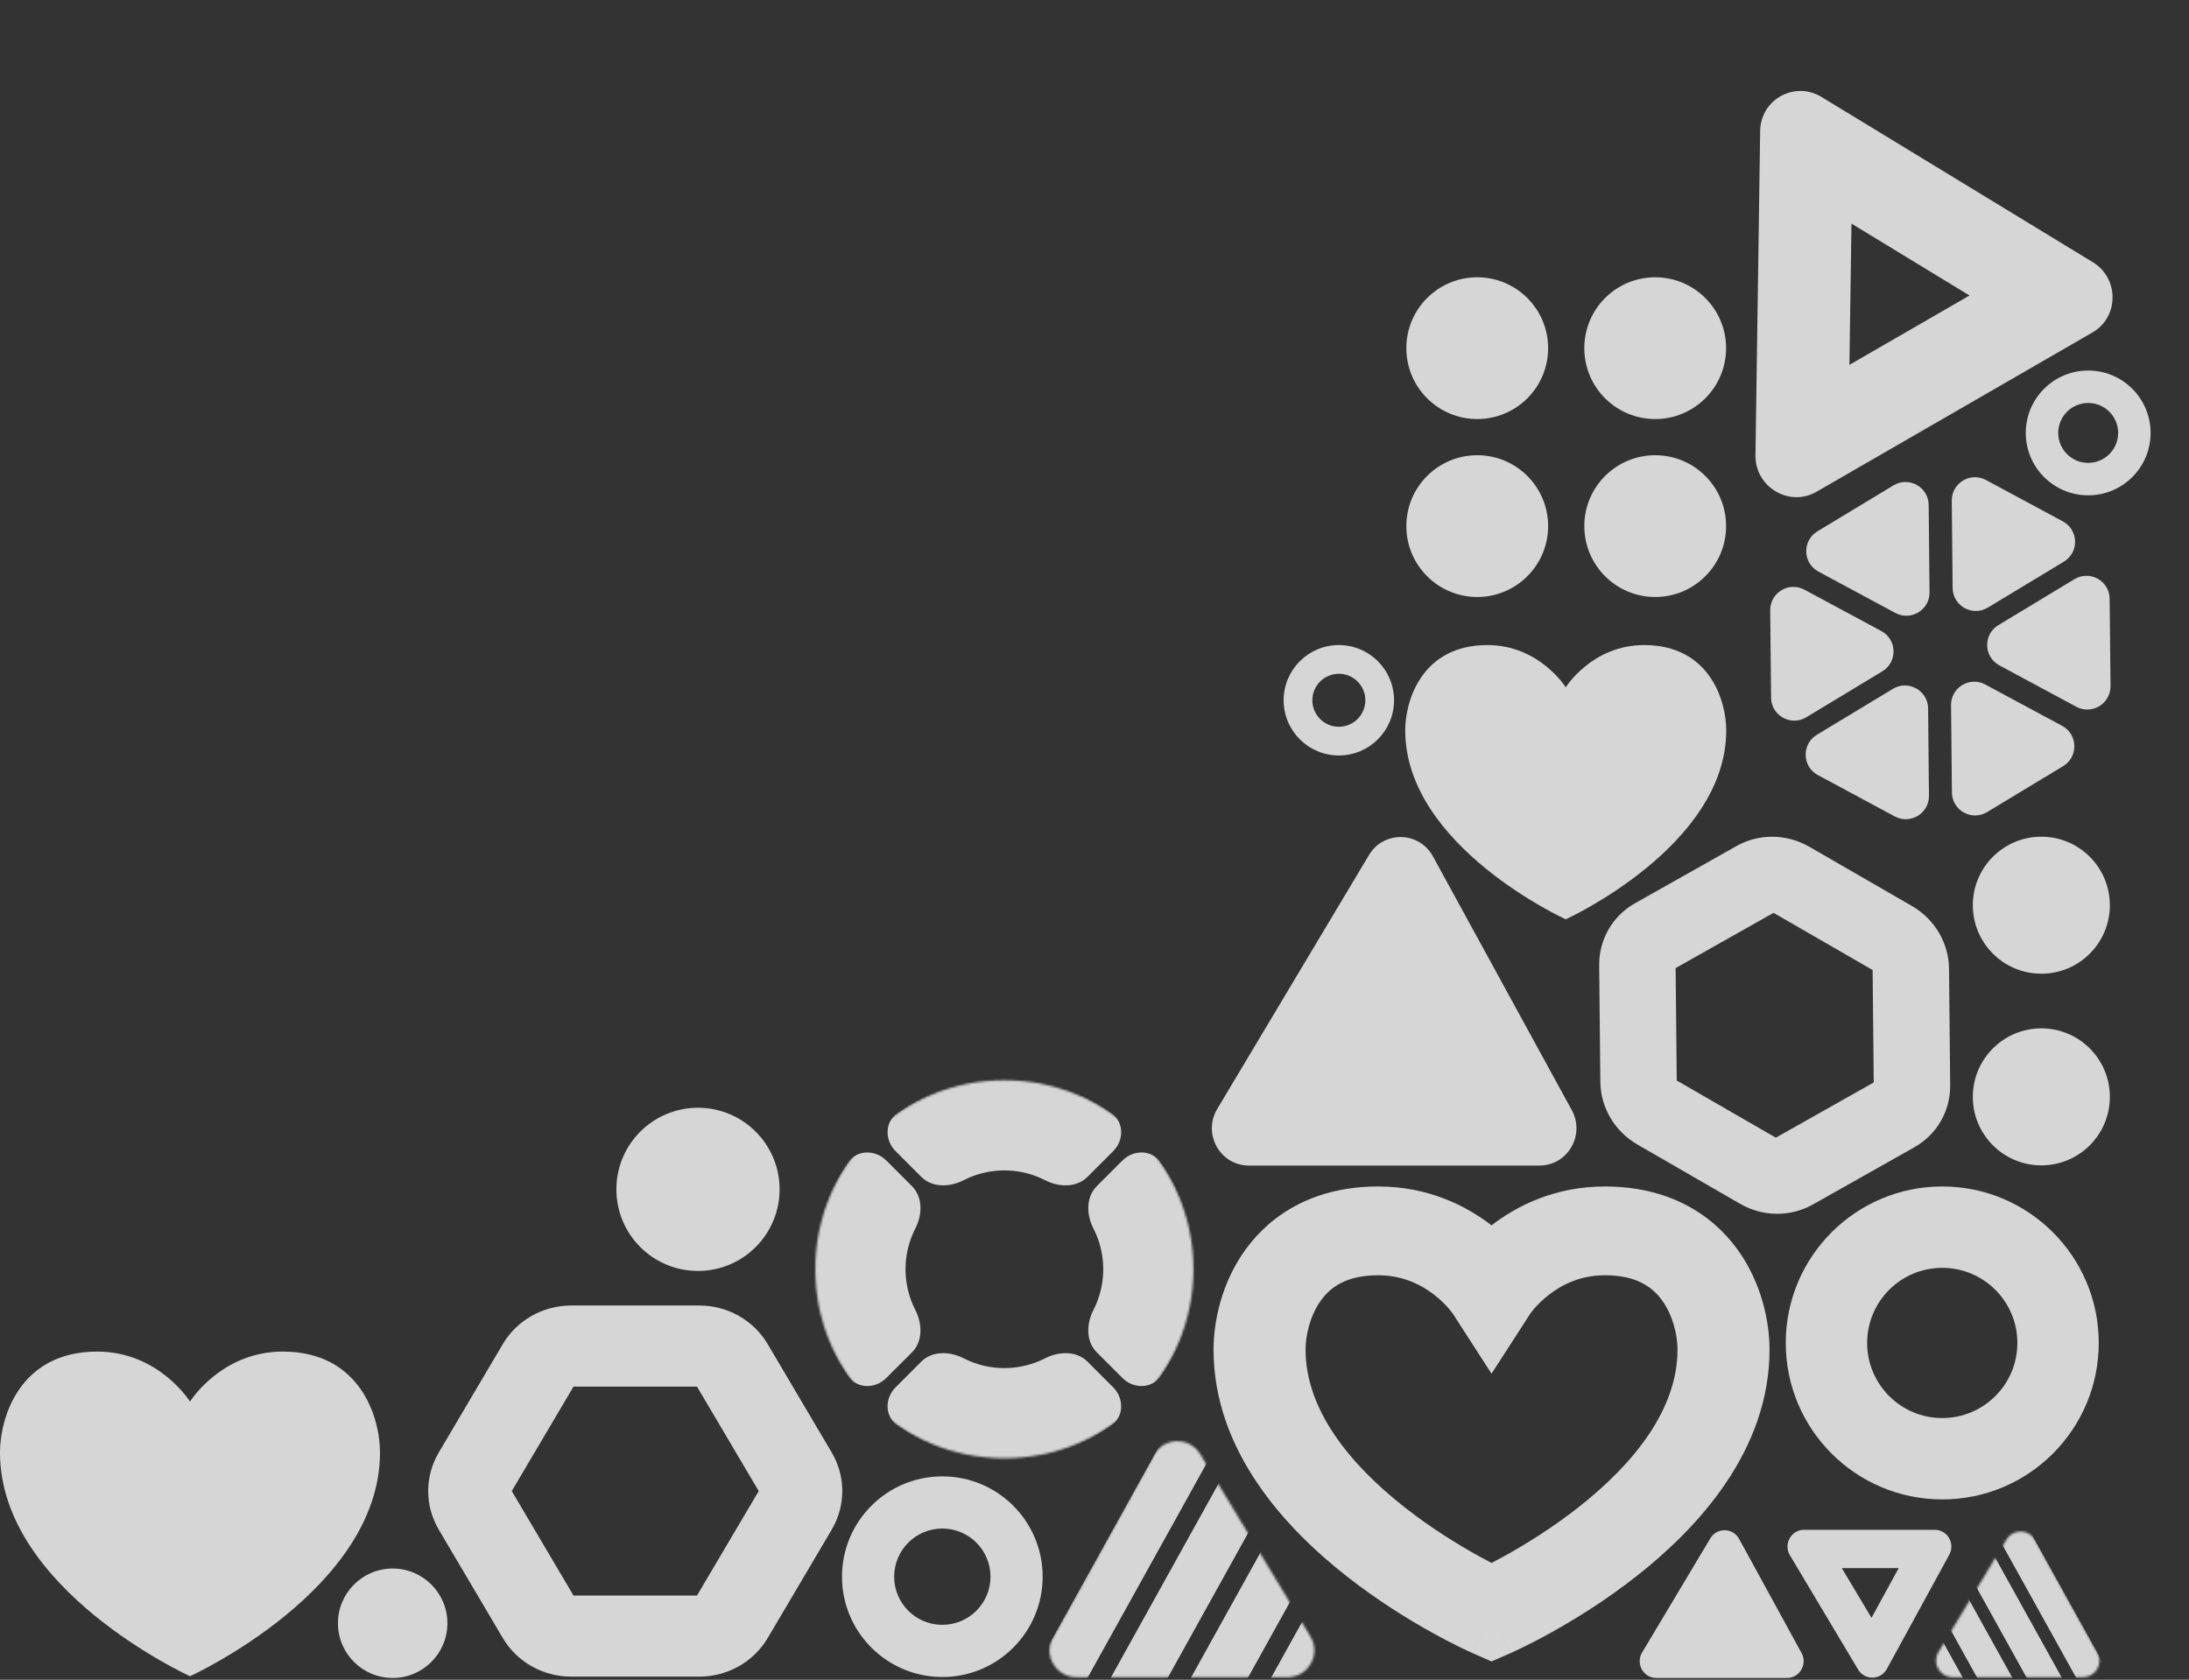 <?xml version="1.0" encoding="UTF-8"?> <svg xmlns="http://www.w3.org/2000/svg" width="972" height="746" viewBox="0 0 972 746" fill="none"><rect x="0" y="0" width="972" height="746" fill="#333333" stroke="none"/><path fill-rule="evenodd" clip-rule="evenodd" d="M725.98 401.171C716.039 406.779 709.985 417.264 710.099 428.677L710.615 480.456C710.729 491.869 716.993 502.476 727.048 508.281L772.664 534.617C782.718 540.422 795.036 540.544 804.977 534.936L850.077 509.493C860.018 503.885 866.071 493.4 865.957 481.987L865.441 430.208C865.327 418.795 859.063 408.189 849.009 402.384L803.393 376.047C793.338 370.242 781.02 370.121 771.08 375.729L725.98 401.171ZM744.042 429.937L787.53 405.404L831.516 430.799L832.014 480.727L788.526 505.26L744.54 479.865L744.042 429.937Z" fill="white" fill-opacity="0.8"></path><path d="M792.947 596.416C792.947 634.794 824.059 665.905 862.437 665.905C900.815 665.905 931.926 634.794 931.926 596.416C931.926 558.038 900.815 526.926 862.437 526.926C824.059 526.926 792.947 558.038 792.947 596.416ZM895.792 596.416C895.792 614.837 880.858 629.771 862.437 629.771C844.015 629.771 829.082 614.837 829.082 596.416C829.082 577.994 844.015 563.061 862.437 563.061C880.858 563.061 895.792 577.994 895.792 596.416Z" fill="white" fill-opacity="0.8"></path><path d="M373.879 700.224C373.879 724.828 393.825 744.774 418.429 744.774C443.033 744.774 462.979 724.828 462.979 700.224C462.979 675.619 443.033 655.674 418.429 655.674C393.825 655.674 373.879 675.619 373.879 700.224ZM439.813 700.224C439.813 712.034 430.239 721.608 418.429 721.608C406.619 721.608 397.045 712.034 397.045 700.224C397.045 688.414 406.619 678.84 418.429 678.84C430.239 678.84 439.813 688.414 439.813 700.224Z" fill="white" fill-opacity="0.8"></path><path d="M569.984 310.997C569.984 324.535 580.959 335.51 594.498 335.51C608.036 335.51 619.011 324.535 619.011 310.997C619.011 297.459 608.036 286.484 594.498 286.484C580.959 286.484 569.984 297.459 569.984 310.997ZM606.264 310.997C606.264 317.496 600.996 322.763 594.498 322.763C587.999 322.763 582.731 317.496 582.731 310.997C582.731 304.499 587.999 299.231 594.498 299.231C600.996 299.231 606.264 304.499 606.264 310.997Z" fill="white" fill-opacity="0.8"></path><path d="M899.526 192.269C899.526 207.573 911.933 219.979 927.237 219.979C942.541 219.979 954.947 207.573 954.947 192.269C954.947 176.964 942.541 164.558 927.237 164.558C911.933 164.558 899.526 176.964 899.526 192.269ZM940.538 192.269C940.538 199.614 934.583 205.57 927.237 205.57C919.891 205.57 913.936 199.614 913.936 192.269C913.936 184.923 919.891 178.967 927.237 178.967C934.583 178.967 940.538 184.923 940.538 192.269Z" fill="white" fill-opacity="0.8"></path><path d="M623.971 324.353C623.971 375.869 695.244 408.278 695.244 408.278C695.244 408.278 766.516 375.869 766.516 324.353C766.516 311.046 759.021 286.484 730.07 286.484C706.907 286.484 695.244 305.248 695.244 305.248C695.244 305.248 683.58 286.484 660.418 286.484C631.466 286.484 623.971 311.046 623.971 324.353Z" fill="white" fill-opacity="0.8"></path><path d="M-0 645.078C-0 706.059 84.366 744.423 84.366 744.423C84.366 744.423 168.732 706.059 168.732 645.078C168.732 629.327 159.861 600.253 125.59 600.253C98.172 600.253 84.366 622.464 84.366 622.464C84.366 622.464 70.56 600.253 43.142 600.253C8.871 600.253 -0 629.327 -0 645.078Z" fill="white" fill-opacity="0.8"></path><circle cx="906.432" cy="487.131" r="30.423" transform="rotate(-90 906.432 487.131)" fill="white" fill-opacity="0.8"></circle><circle cx="906.432" cy="402.011" r="30.423" transform="rotate(-90 906.432 402.011)" fill="white" fill-opacity="0.8"></circle><mask id="mask0_3005_1141" style="mask-type:alpha" maskUnits="userSpaceOnUse" x="859" y="680" width="74" height="65"><path d="M867.047 744.856H924.916C930.518 744.856 934.065 738.849 931.355 733.95L903.697 683.953C900.958 679.004 893.885 678.868 890.96 683.71L860.749 733.706C857.789 738.605 861.319 744.856 867.047 744.856Z" fill="#6B8DF7"></path></mask><g mask="url(#mask0_3005_1141)"><rect width="13.658" height="107.013" transform="matrix(-0.874 0.485 0.485 0.874 892.298 663.625)" fill="white" fill-opacity="0.8"></rect><rect width="13.658" height="107.013" transform="matrix(-0.874 0.485 0.485 0.874 870.319 663.625)" fill="white" fill-opacity="0.8"></rect><rect width="13.658" height="107.013" transform="matrix(-0.874 0.485 0.485 0.874 848.34 663.625)" fill="white" fill-opacity="0.8"></rect><rect width="13.658" height="107.013" transform="matrix(-0.874 0.485 0.485 0.874 826.361 663.625)" fill="white" fill-opacity="0.8"></rect></g><path d="M735.472 745.201H793.507C799.125 745.201 802.682 739.109 799.964 734.14L772.227 683.438C769.481 678.418 762.387 678.281 759.454 683.191L729.156 733.894C726.187 738.862 729.728 745.201 735.472 745.201Z" fill="white" fill-opacity="0.8"></path><path fill-rule="evenodd" clip-rule="evenodd" d="M825.069 741.449C828.001 746.362 835.09 746.225 837.834 741.202L865.555 690.469C868.271 685.498 864.716 679.403 859.101 679.403H801.101C795.361 679.403 791.822 685.745 794.789 690.716L825.069 741.449ZM817.837 696.423L831.02 718.511L843.089 696.423H817.837ZM823.124 732.963C823.124 732.962 823.125 732.961 823.125 732.96L823.124 732.963Z" fill="white" fill-opacity="0.8"></path><path fill-rule="evenodd" clip-rule="evenodd" d="M586.629 577.421C581.688 584.182 579.716 593.102 579.716 599.365C579.716 625.967 599.154 650.102 623.694 669.395C635.479 678.66 647.374 685.952 656.373 690.938C658.545 692.142 660.536 693.204 662.299 694.119C664.061 693.204 666.052 692.142 668.225 690.938C677.224 685.952 689.118 678.66 700.903 669.395C725.443 650.102 744.881 625.967 744.881 599.365C744.881 593.102 742.909 584.182 737.969 577.421C733.768 571.671 726.76 566.36 712.632 566.36C701.758 566.36 693.557 570.525 687.726 575.059C684.794 577.339 682.597 579.62 681.181 581.269C680.482 582.083 679.998 582.714 679.735 583.072C679.641 583.199 679.576 583.29 679.541 583.34L662.299 610.062L645.056 583.34C645.021 583.29 644.956 583.199 644.863 583.072C644.599 582.714 644.116 582.083 643.416 581.269C642 579.62 639.803 577.339 636.871 575.059C631.04 570.525 622.839 566.36 611.965 566.36C597.837 566.36 590.829 571.671 586.629 577.421ZM662.299 716.209C653.857 734.163 653.852 734.161 653.845 734.158L653.831 734.152L653.795 734.136L653.695 734.092C653.615 734.056 653.512 734.01 653.384 733.953C653.128 733.838 652.776 733.678 652.335 733.475C651.452 733.068 650.21 732.484 648.66 731.727C645.562 730.216 641.215 728.008 636.034 725.138C625.719 719.422 611.861 710.951 597.894 699.97C570.93 678.772 538.863 644.485 538.863 599.365C538.863 587.102 542.306 569.661 553.243 554.693C564.919 538.713 584.249 526.926 611.965 526.926C634.43 526.926 651.326 535.714 662.299 544.194C673.271 535.714 690.167 526.926 712.632 526.926C740.348 526.926 759.678 538.713 771.354 554.693C782.291 569.661 785.734 587.102 785.734 599.365C785.734 644.485 753.667 678.772 726.703 699.97C712.736 710.951 698.878 719.422 688.563 725.138C683.382 728.008 679.036 730.216 675.937 731.727C674.387 732.484 673.145 733.068 672.262 733.475C671.821 733.678 671.469 733.838 671.214 733.953C671.086 734.01 670.982 734.056 670.902 734.092L670.802 734.136L670.766 734.152L670.752 734.158C670.746 734.161 670.74 734.163 662.299 716.209ZM662.299 716.209L670.74 734.163L662.299 737.861L653.857 734.163L662.299 716.209Z" fill="white" fill-opacity="0.8"></path><path d="M554.54 517.636H683.582C696.075 517.636 703.983 504.09 697.94 493.043L636.265 380.304C630.16 369.143 614.388 368.838 607.864 379.755L540.496 492.495C533.895 503.541 541.768 517.636 554.54 517.636Z" fill="white" fill-opacity="0.8"></path><mask id="mask1_3005_1141" style="mask-type:alpha" maskUnits="userSpaceOnUse" x="362" y="479" width="168" height="169"><circle cx="445.983" cy="563.689" r="83.949" fill="#6B8DF7"></circle></mask><g mask="url(#mask1_3005_1141)"><path fill-rule="evenodd" clip-rule="evenodd" d="M461.199 604.559C462.191 604.147 463.165 603.697 464.118 603.209C470.211 600.086 478.023 599.864 482.865 604.706L494.275 616.116C499.116 620.957 499.162 628.898 493.637 632.942C488.454 636.735 482.824 639.904 476.863 642.374C467.072 646.429 456.58 648.516 445.983 648.516C435.386 648.516 424.893 646.429 415.103 642.374C409.142 639.904 403.512 636.735 398.329 632.942C392.803 628.898 392.85 620.957 397.691 616.116L409.101 604.706C413.943 599.864 421.755 600.086 427.848 603.209C428.801 603.697 429.774 604.147 430.767 604.559C435.591 606.557 440.761 607.585 445.983 607.585C451.204 607.585 456.375 606.557 461.199 604.559Z" fill="white" fill-opacity="0.8"></path><path fill-rule="evenodd" clip-rule="evenodd" d="M486.853 578.905C486.442 579.897 485.991 580.871 485.503 581.824C482.38 587.917 482.159 595.729 487 600.571L498.41 611.981C503.252 616.822 511.193 616.869 515.236 611.343C519.029 606.16 522.199 600.53 524.668 594.569C528.723 584.779 530.811 574.286 530.811 563.689C530.811 553.092 528.723 542.599 524.668 532.809C522.199 526.848 519.029 521.218 515.236 516.035C511.193 510.509 503.252 510.556 498.41 515.397L487 526.807C482.159 531.649 482.38 539.461 485.503 545.554C485.991 546.507 486.442 547.481 486.853 548.473C488.851 553.297 489.88 558.467 489.88 563.689C489.88 568.911 488.851 574.081 486.853 578.905Z" fill="white" fill-opacity="0.8"></path><path fill-rule="evenodd" clip-rule="evenodd" d="M405.113 548.473C405.524 547.481 405.974 546.507 406.463 545.554C409.586 539.461 409.807 531.649 404.966 526.807L393.556 515.397C388.714 510.556 380.773 510.509 376.73 516.035C372.936 521.218 369.767 526.848 367.298 532.809C363.242 542.599 361.155 553.092 361.155 563.689C361.155 574.286 363.242 584.779 367.298 594.569C369.767 600.53 372.936 606.16 376.73 611.343C380.773 616.869 388.714 616.822 393.556 611.981L404.966 600.571C409.807 595.729 409.586 587.917 406.463 581.824C405.974 580.871 405.524 579.897 405.113 578.905C403.115 574.081 402.086 568.911 402.086 563.689C402.086 558.467 403.115 553.297 405.113 548.473Z" fill="white" fill-opacity="0.8"></path><path fill-rule="evenodd" clip-rule="evenodd" d="M430.767 522.819C429.774 523.23 428.801 523.68 427.848 524.169C421.755 527.292 413.943 527.513 409.101 522.672L397.691 511.262C392.85 506.42 392.803 498.479 398.329 494.436C403.512 490.643 409.142 487.473 415.103 485.004C424.893 480.949 435.386 478.861 445.983 478.861C456.58 478.861 467.073 480.949 476.863 485.004C482.824 487.473 488.454 490.643 493.637 494.436C499.162 498.479 499.116 506.42 494.275 511.262L482.865 522.672C478.023 527.513 470.211 527.292 464.118 524.169C463.165 523.68 462.191 523.23 461.199 522.819C456.375 520.821 451.204 519.792 445.983 519.792C440.761 519.792 435.591 520.821 430.767 522.819Z" fill="white" fill-opacity="0.8"></path></g><mask id="mask2_3005_1141" style="mask-type:alpha" maskUnits="userSpaceOnUse" x="466" y="640" width="118" height="105"><path d="M571.696 744.856L477.974 744.856C468.9 744.856 463.157 735.127 467.546 727.193L512.34 646.22C516.774 638.204 528.229 637.985 532.967 645.826L581.896 726.799C586.69 734.733 580.972 744.856 571.696 744.856Z" fill="#6B8DF7"></path></mask><g mask="url(#mask2_3005_1141)"><rect x="530.8" y="613.298" width="22.12" height="173.314" transform="rotate(29.035 530.8 613.298)" fill="white" fill-opacity="0.8"></rect><rect x="566.396" y="613.298" width="22.12" height="173.314" transform="rotate(29.035 566.396 613.298)" fill="white" fill-opacity="0.8"></rect><rect x="601.993" y="613.298" width="22.12" height="173.314" transform="rotate(29.035 601.993 613.298)" fill="white" fill-opacity="0.8"></rect><rect x="637.589" y="613.298" width="22.12" height="173.314" transform="rotate(29.035 637.589 613.298)" fill="white" fill-opacity="0.8"></rect></g><path fill-rule="evenodd" clip-rule="evenodd" d="M194.836 645.058C188.57 655.666 188.57 668.735 194.836 679.343L223.265 727.469C229.532 738.077 241.112 744.611 253.645 744.611L310.503 744.611C323.035 744.611 334.616 738.077 340.882 727.469L369.311 679.343C375.577 668.735 375.577 655.666 369.311 645.058L340.882 596.932C334.616 586.324 323.035 579.789 310.503 579.789L253.645 579.789C241.112 579.789 229.532 586.324 223.265 596.932L194.836 645.058ZM227.248 662.2L254.661 615.795L309.487 615.795L336.9 662.2L309.487 708.606L254.661 708.606L227.248 662.2Z" fill="white" fill-opacity="0.8"></path><path d="M786.427 309.834L786.048 271.057C785.971 263.22 794.326 258.171 801.228 261.884L835.38 280.256C842.404 284.035 842.654 294.02 835.827 298.145L802.055 318.55C795.228 322.675 786.505 317.81 786.427 309.834Z" fill="white" fill-opacity="0.8"></path><path d="M867.039 261.128L866.659 222.35C866.582 214.514 874.938 209.465 881.84 213.178L915.991 231.55C923.015 235.329 923.265 245.313 916.438 249.438L882.666 269.844C875.839 273.969 867.117 269.104 867.039 261.128Z" fill="white" fill-opacity="0.8"></path><path d="M807.2 344.214L841.351 362.586C848.253 366.299 856.609 361.25 856.532 353.413L856.153 314.636C856.074 306.66 847.352 301.795 840.525 305.92L806.753 326.325C799.926 330.45 800.176 340.435 807.2 344.214Z" fill="white" fill-opacity="0.8"></path><path d="M856.41 224.274L856.789 263.051C856.866 270.888 848.51 275.937 841.608 272.224L807.457 253.852C800.433 250.073 800.183 240.088 807.01 235.963L840.782 215.558C847.609 211.433 856.332 216.298 856.41 224.274Z" fill="white" fill-opacity="0.8"></path><path d="M915.675 322.359L881.524 303.987C874.622 300.275 866.267 305.323 866.343 313.16L866.723 351.937C866.801 359.913 875.524 364.778 882.351 360.653L916.122 340.248C922.949 336.123 922.7 326.138 915.675 322.359Z" fill="white" fill-opacity="0.8"></path><path d="M887.811 295.507L921.962 313.878C928.864 317.591 937.22 312.543 937.143 304.706L936.763 265.928C936.685 257.953 927.962 253.088 921.136 257.213L887.364 277.618C880.537 281.743 880.787 291.728 887.811 295.507Z" fill="white" fill-opacity="0.8"></path><circle cx="309.932" cy="528.205" r="36.237" transform="rotate(-90 309.932 528.205)" fill="white" fill-opacity="0.8"></circle><circle cx="174.363" cy="720.9" r="24.3" transform="rotate(-90 174.363 720.9)" fill="white" fill-opacity="0.8"></circle><path fill-rule="evenodd" clip-rule="evenodd" d="M781.583 58.114C781.785 44.163 796.924 35.808 808.845 43.07L929.255 116.418C941.054 123.605 940.98 140.813 929.121 147.66L806.622 218.385C794.498 225.384 779.29 216.304 779.494 202.187L781.583 58.114ZM821.214 162.029L822.124 99.303L874.548 131.237L821.214 162.029ZM787.823 78.409C787.825 78.41 787.827 78.411 787.83 78.413L787.823 78.409Z" fill="white" fill-opacity="0.8"></path><circle cx="655.949" cy="233.648" r="31.479" transform="rotate(-90 655.949 233.648)" fill="white" fill-opacity="0.8"></circle><circle cx="734.974" cy="233.648" r="31.479" transform="rotate(-90 734.974 233.648)" fill="white" fill-opacity="0.8"></circle><circle cx="734.974" cy="154.623" r="31.479" transform="rotate(-90 734.974 154.623)" fill="white" fill-opacity="0.8"></circle><circle cx="655.949" cy="154.623" r="31.479" transform="rotate(-90 655.949 154.623)" fill="white" fill-opacity="0.8"></circle></svg> 